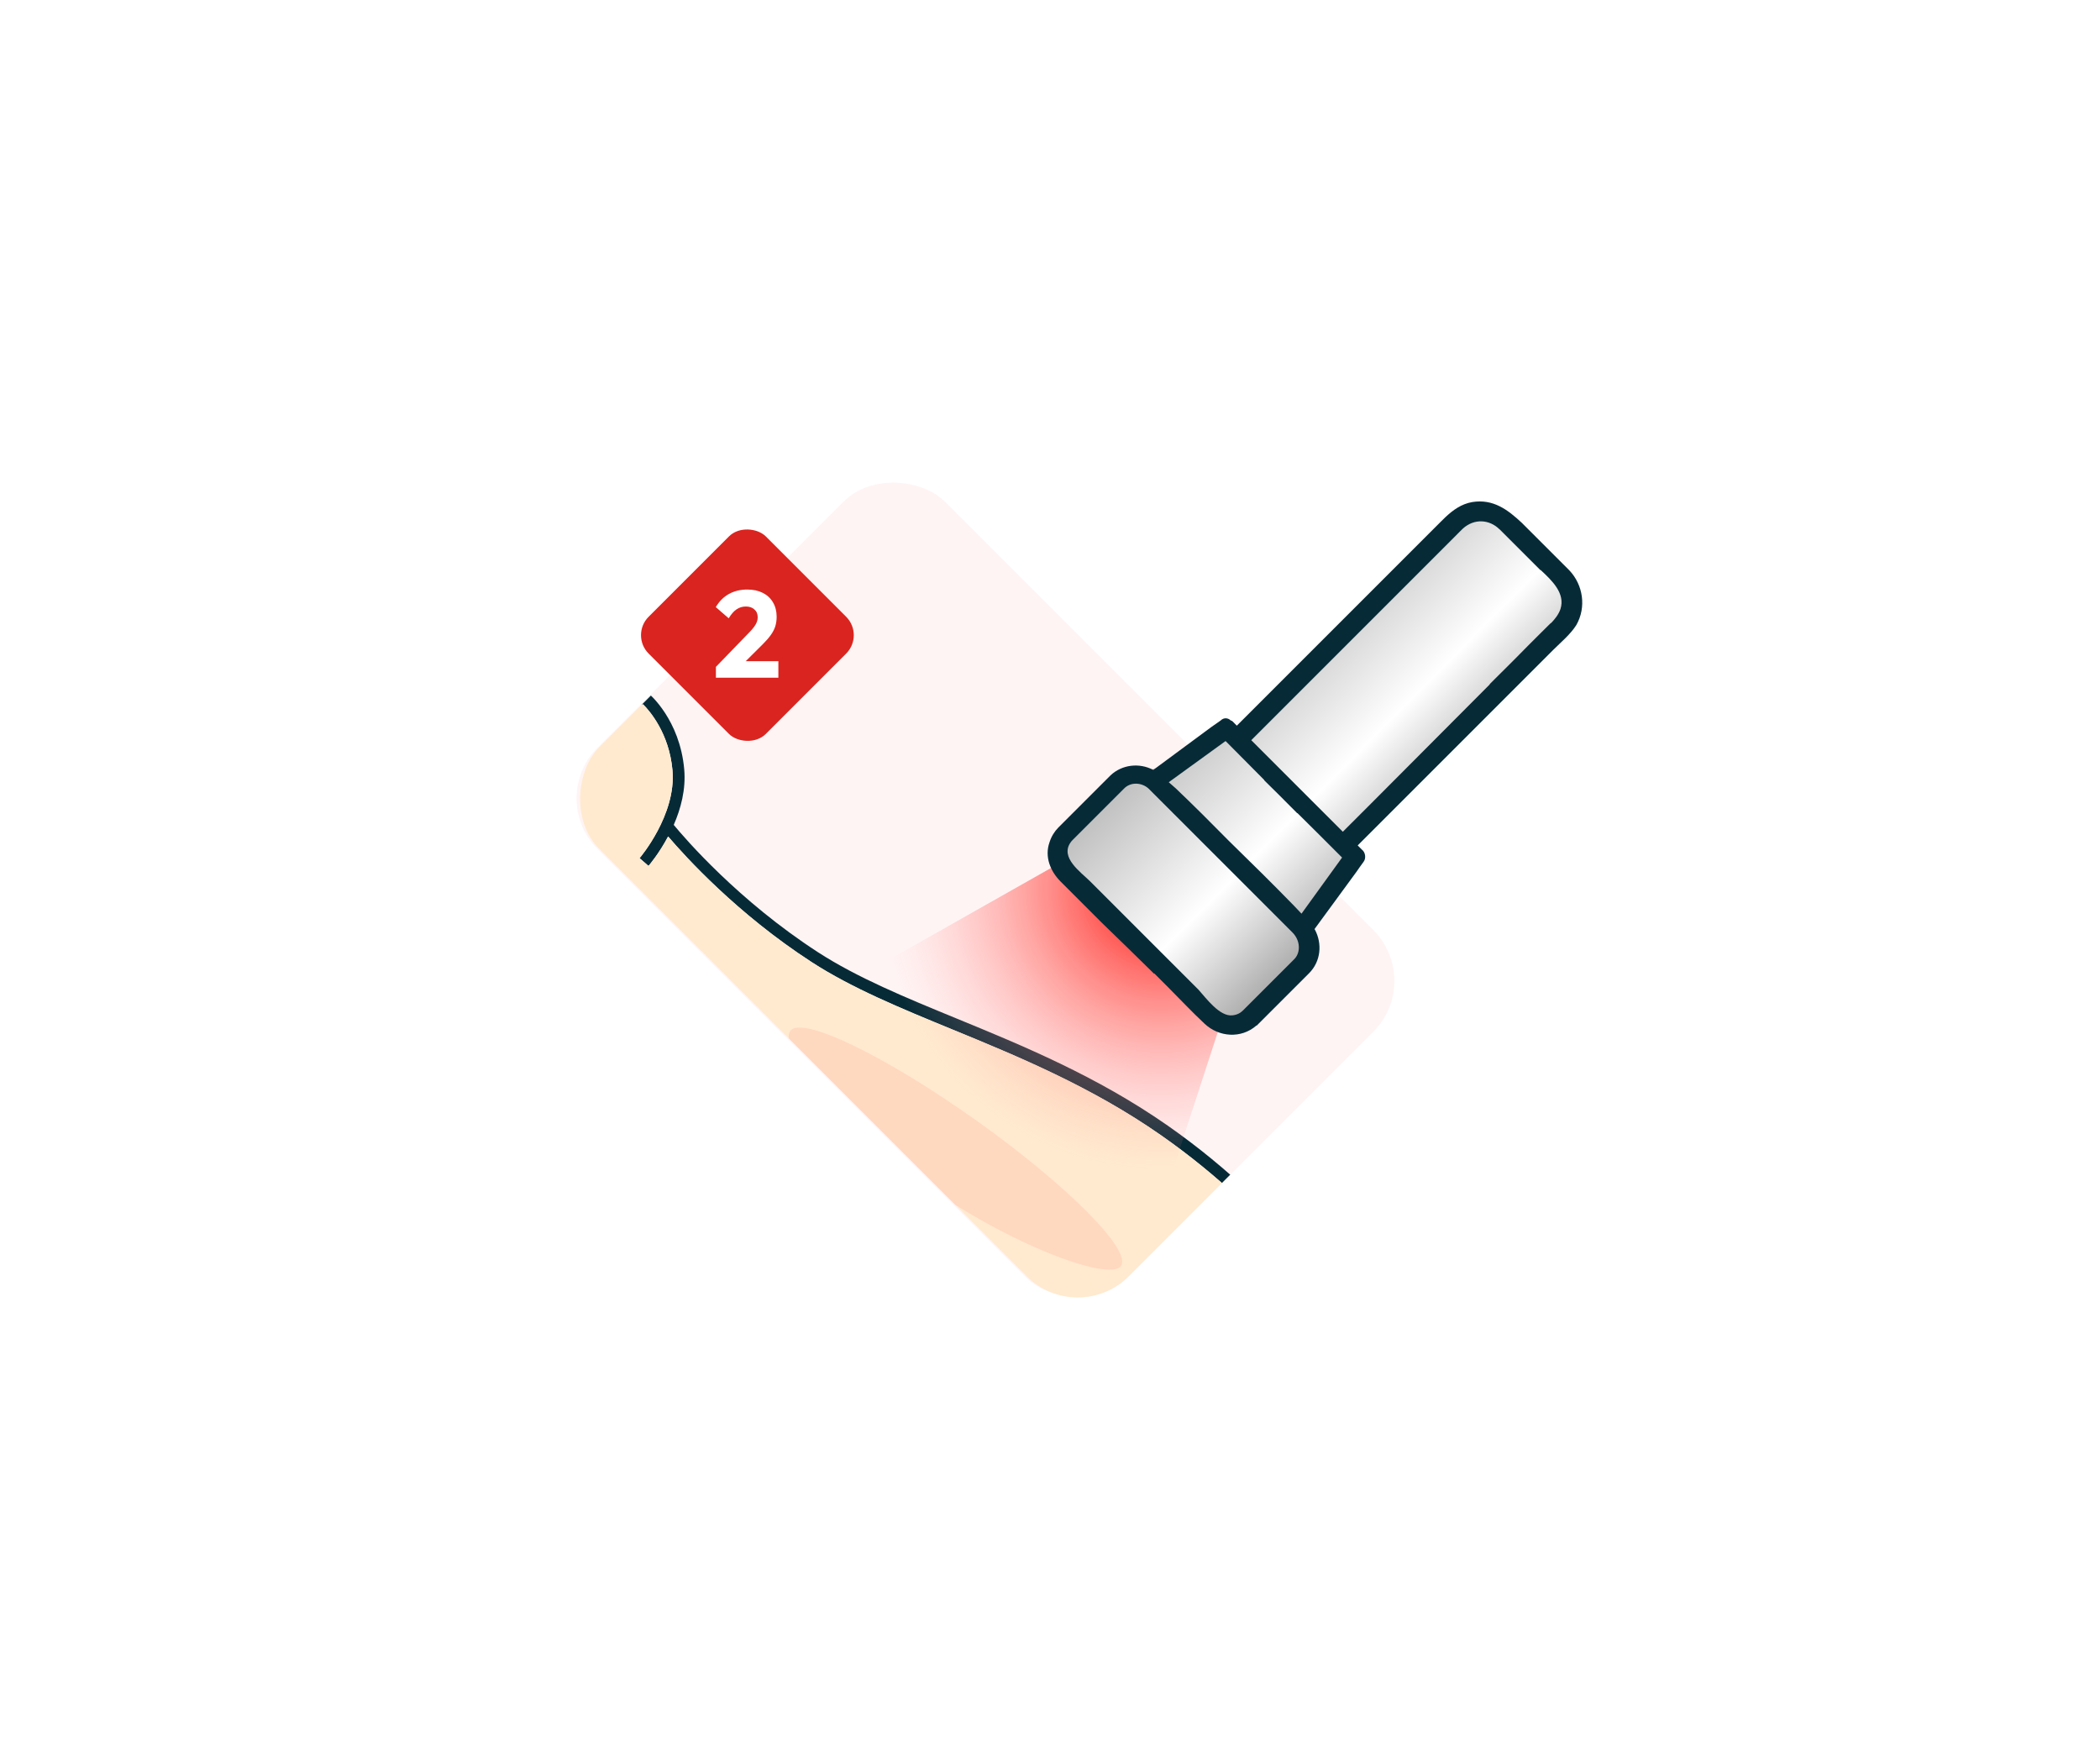 <svg width="530" height="440" viewBox="0 0 530 440" fill="none" xmlns="http://www.w3.org/2000/svg">
<rect width="530" height="440" rx="40" fill="white"/>
<g clip-path="url(#clip0_64_5891)">
<rect x="138" y="201.488" width="124.004" height="189.166" rx="18.16" transform="rotate(-45 138 201.488)" fill="#FFF4F4"/>
<g clip-path="url(#clip1_64_5891)">
<path d="M341.22 332.081L341.168 331.872L341.062 331.687C340.916 331.435 326.171 306.085 294.751 284.114C276.876 271.616 258.044 263.878 241.425 257.052C228.537 251.758 216.363 246.755 206.41 240.301C186.396 227.325 172.911 211.668 170.039 208.188C171.809 204.135 173.138 199.241 172.685 194.162C171.567 181.641 163.939 175.2 163.616 174.932L162.99 174.413L105.591 192.488L110.944 247.524L111.536 247.92C111.828 248.113 117.673 251.92 126.715 251.72L126.721 251.726L126.73 251.718C128.546 251.675 130.489 251.477 132.544 251.052C135.757 250.385 138.676 249.031 141.252 247.386C144.575 249.663 160.847 261.442 174.95 282.838C184.793 297.766 198.477 315.057 209.244 327.424C215.7 334.839 221.11 340.486 224.006 342.787L260.666 371.924L352.253 377.949L341.217 332.078L341.22 332.081ZM261.775 369.02L225.848 340.468C219.122 335.121 194.05 306.426 177.434 281.216C163.89 260.669 148.745 249.025 143.833 245.562C149.572 241.103 153.03 235.708 153.252 235.363L150.731 233.764C150.657 233.885 142.976 245.847 131.922 248.14C122.645 250.062 115.764 246.877 113.77 245.793L108.789 194.608L162.301 177.754C163.992 179.445 168.895 185.096 169.722 194.402C170.725 205.662 161.509 216.481 161.415 216.585L163.674 218.542C163.879 218.307 166.319 215.442 168.627 211.111C172.893 216.121 186.036 230.618 204.807 242.791C214.993 249.398 227.294 254.45 240.316 259.802C256.789 266.569 275.463 274.241 293.063 286.547C322.524 307.144 337.024 330.697 338.381 332.971L348.426 374.72L261.778 369.018L261.775 369.02Z" fill="#072A37"/>
<path d="M177.43 281.211C194.049 306.418 219.118 335.116 225.844 340.463L261.771 369.015L348.419 374.718L338.373 332.969C337.014 330.691 322.517 307.142 293.056 286.545C275.455 274.239 256.781 266.567 240.309 259.799C227.286 254.447 214.986 249.396 204.8 242.789C186.026 230.618 172.886 216.119 168.619 211.108C166.314 215.443 163.872 218.305 163.666 218.539L161.408 216.583C161.499 216.475 170.721 205.657 169.715 194.399C168.884 185.097 163.985 179.443 162.294 177.752L108.785 194.602L113.766 245.787C115.756 246.875 122.644 250.06 131.918 248.135C142.972 245.842 150.653 233.879 150.727 233.759L153.248 235.358C153.029 235.706 149.574 241.099 143.829 245.557C148.741 249.02 163.883 260.661 177.43 281.211Z" fill="#FFEACF"/>
<path d="M269.407 216.715L163.736 276.491L174.33 371.074L266.642 385.451L309.016 255.35" fill="url(#paint0_radial_64_5891)"/>
<path d="M282.914 319.511C280.104 323.466 255.116 314.469 232.064 298.089C209.012 281.71 196.625 264.152 199.435 260.197C202.245 256.241 223.211 266.313 246.263 282.692C269.315 299.072 285.724 315.556 282.914 319.511Z" fill="#FF5A4F" fill-opacity="0.12"/>
</g>
<g clip-path="url(#clip2_64_5891)">
<path d="M341.818 207.447L397.773 152.395L374.317 128.773L316.054 182.497L294.867 193.09L282.761 196.116L266.114 215.154L303.417 255.893L312.27 260.433L328.16 240.76L337.43 223.963L341.818 207.447Z" fill="url(#paint1_linear_64_5891)"/>
<path d="M371.588 126.706C368.807 127.181 366.673 128.754 364.754 130.565C364.366 130.932 364.021 131.277 363.655 131.643C363.288 132.01 362.944 132.354 362.599 132.699L362.06 133.238L361.693 133.605C360.809 134.489 359.904 135.394 359.02 136.278C355.808 139.49 352.553 142.745 349.319 145.979L319.914 175.384C317.327 177.971 314.74 180.558 312.153 183.145C311.722 182.713 311.507 182.498 311.076 182.067C310.932 181.923 310.788 181.851 310.644 181.851C309.998 181.204 308.92 180.989 308.057 181.851C307.303 182.39 306.527 182.907 305.772 183.446L291.07 194.311C287.513 192.436 283.158 192.975 280.291 195.67L275.742 200.218L273.112 202.848L269.749 206.211L267.356 208.604L267.098 208.863C266.128 209.855 265.352 211.083 264.877 212.571C263.584 216.236 265.093 219.901 267.68 222.487C271.129 225.937 274.578 229.386 278.027 232.835C282.447 237.082 286.845 241.415 291.264 245.748L291.329 245.684C292.471 246.826 293.635 247.969 294.756 249.111C297.774 252.129 300.792 255.363 304.026 258.381C307.605 261.744 313.231 262.218 317.112 258.812L317.155 258.855L323.191 252.819L325.821 250.189L330.37 245.641C333.388 242.622 333.733 238.16 331.857 234.625L331.749 234.495L342.377 219.987C342.959 219.146 343.542 218.305 344.167 217.465C344.813 216.602 344.598 215.093 343.736 214.446L342.658 213.369L367.018 189.008L379.715 176.311L392.003 164.023C393.944 162.083 396.315 160.142 397.824 157.771C400.411 153.244 399.549 147.639 396.099 143.974L392.866 140.74L392.435 140.309L386.786 134.661C385.903 133.777 385.019 132.872 384.113 131.988L384.07 131.945C380.535 128.647 376.87 125.866 371.588 126.706ZM325.11 234.258L326.188 235.336C328.214 237.362 328.3 240.38 326.662 242.062L322.113 246.611L319.483 249.241L316.12 252.604L313.727 254.997C313.102 255.643 312.24 256.118 311.097 256.247C307.863 256.678 304.414 251.935 302.474 249.78L294.843 242.148L289.841 237.147L289.41 236.716C284.667 231.973 279.925 227.23 275.182 222.487C272.811 220.116 267.421 216.451 270.224 212.571C270.374 212.355 270.547 212.161 270.719 211.989L273.112 209.596L276.475 206.233L279.105 203.603L283.654 199.054C285.292 197.308 288.095 197.437 289.841 198.99L291.35 200.499L302.991 212.14L306.354 215.503L308.92 218.068L309.243 218.392C310.105 219.254 310.968 220.116 311.83 220.978L313.9 223.048L323.363 232.512C324.01 233.159 324.657 233.805 325.088 234.236L325.11 234.258ZM335.026 212.743L337.182 214.899C337.613 215.33 338.044 215.761 338.475 216.193L338.713 216.43L328.473 230.593L326.619 228.631C321.229 223.091 315.646 217.594 310.062 212.14C305.686 207.699 301.267 203.28 296.74 198.968L294.972 197.416L309.308 187.025C309.739 187.456 310.17 187.887 310.601 188.318C313.425 191.186 316.249 194.01 319.073 196.855L319.03 196.898C320.281 198.149 321.553 199.378 322.803 200.628C324.334 202.159 325.864 203.711 327.395 205.241L327.438 205.198C329.249 206.987 331.038 208.777 332.849 210.566L335.005 212.722L335.026 212.743ZM378.487 133.605L380.427 135.545L382.151 137.27L387.153 142.271L388.77 143.888L388.813 143.845C391.723 146.539 395.086 149.752 393.836 153.697C393.383 155.033 392.478 156.197 391.443 157.275L391.4 157.232C390.451 158.181 389.481 159.129 388.533 160.078C388.511 160.099 388.468 160.142 388.446 160.164C387.519 161.091 386.571 162.04 385.644 162.966C384.48 164.152 383.294 165.338 382.13 166.524C380.06 168.572 378.012 170.619 375.964 172.667L376.008 172.711C366.22 182.563 356.433 192.371 346.667 202.159L338.907 209.919C336.19 207.203 333.517 204.53 330.822 201.835L318.384 189.396C317.521 188.534 316.659 187.672 315.797 186.809L340.157 162.449L352.962 149.644L365.703 136.903L368.398 134.208C368.656 133.95 368.937 133.669 369.217 133.411C372.019 130.824 375.9 131.039 378.487 133.626L378.487 133.605Z" fill="#072A37"/>
</g>
<g filter="url(#filter0_d_64_5891)">
<rect x="159.055" y="160.305" width="41.822" height="41.822" rx="6.572" transform="rotate(-45 159.055 160.305)" fill="#DA241F"/>
</g>
<path d="M180.682 168.305L189.091 159.617C189.608 159.1 190.022 158.624 190.332 158.189C190.642 157.755 190.87 157.352 191.015 156.979C191.159 156.586 191.232 156.193 191.232 155.8C191.232 154.952 190.953 154.29 190.394 153.814C189.856 153.318 189.143 153.07 188.253 153.07C187.384 153.07 186.598 153.308 185.895 153.783C185.212 154.238 184.55 154.993 183.909 156.048L180.651 153.225C181.52 151.756 182.627 150.65 183.971 149.905C185.316 149.16 186.857 148.788 188.594 148.788C190.104 148.788 191.408 149.067 192.504 149.626C193.621 150.184 194.479 150.98 195.079 152.015C195.7 153.049 196.01 154.259 196.01 155.645C196.01 156.514 195.896 157.321 195.669 158.065C195.441 158.789 195.069 159.513 194.552 160.237C194.055 160.941 193.383 161.716 192.535 162.564L186.702 168.367L180.682 168.305ZM180.682 171.035V168.305L184.809 166.877L196.445 166.877L196.445 171.035L180.682 171.035Z" fill="white"/>
</g>
<defs>
<filter id="filter0_d_64_5891" x="135.487" y="107.167" width="106.276" height="106.276" filterUnits="userSpaceOnUse" color-interpolation-filters="sRGB">
<feFlood flood-opacity="0" result="BackgroundImageFix"/>
<feColorMatrix in="SourceAlpha" type="matrix" values="0 0 0 0 0 0 0 0 0 0 0 0 0 0 0 0 0 0 127 0" result="hardAlpha"/>
<feOffset/>
<feGaussianBlur stdDeviation="13.143"/>
<feComposite in2="hardAlpha" operator="out"/>
<feColorMatrix type="matrix" values="0 0 0 0 0 0 0 0 0 0 0 0 0 0 0 0 0 0 0.08 0"/>
<feBlend mode="normal" in2="BackgroundImageFix" result="effect1_dropShadow_64_5891"/>
<feBlend mode="normal" in="SourceGraphic" in2="effect1_dropShadow_64_5891" result="shape"/>
</filter>
<radialGradient id="paint0_radial_64_5891" cx="0" cy="0" r="1" gradientUnits="userSpaceOnUse" gradientTransform="translate(293.126 224.281) rotate(127.154) scale(71.069)">
<stop stop-color="#FF0700"/>
<stop offset="1" stop-color="#FFB0AE" stop-opacity="0"/>
</radialGradient>
<linearGradient id="paint1_linear_64_5891" x1="333.041" y1="125.97" x2="390.346" y2="182.847" gradientUnits="userSpaceOnUse">
<stop stop-color="#A5A5A5"/>
<stop offset="0.644" stop-color="white"/>
<stop offset="1" stop-color="#A5A5A5"/>
</linearGradient>
<clipPath id="clip0_64_5891">
<rect width="284" height="268" fill="white" transform="translate(123 86)"/>
</clipPath>
<clipPath id="clip1_64_5891">
<rect x="225.969" y="113.848" width="188.895" height="123.829" rx="18.16" transform="rotate(45 225.969 113.848)" fill="white"/>
</clipPath>
<clipPath id="clip2_64_5891">
<rect x="337.289" y="79" width="154.848" height="155.57" rx="31.219" transform="rotate(45 337.289 79)" fill="white"/>
</clipPath>
</defs>
</svg>
